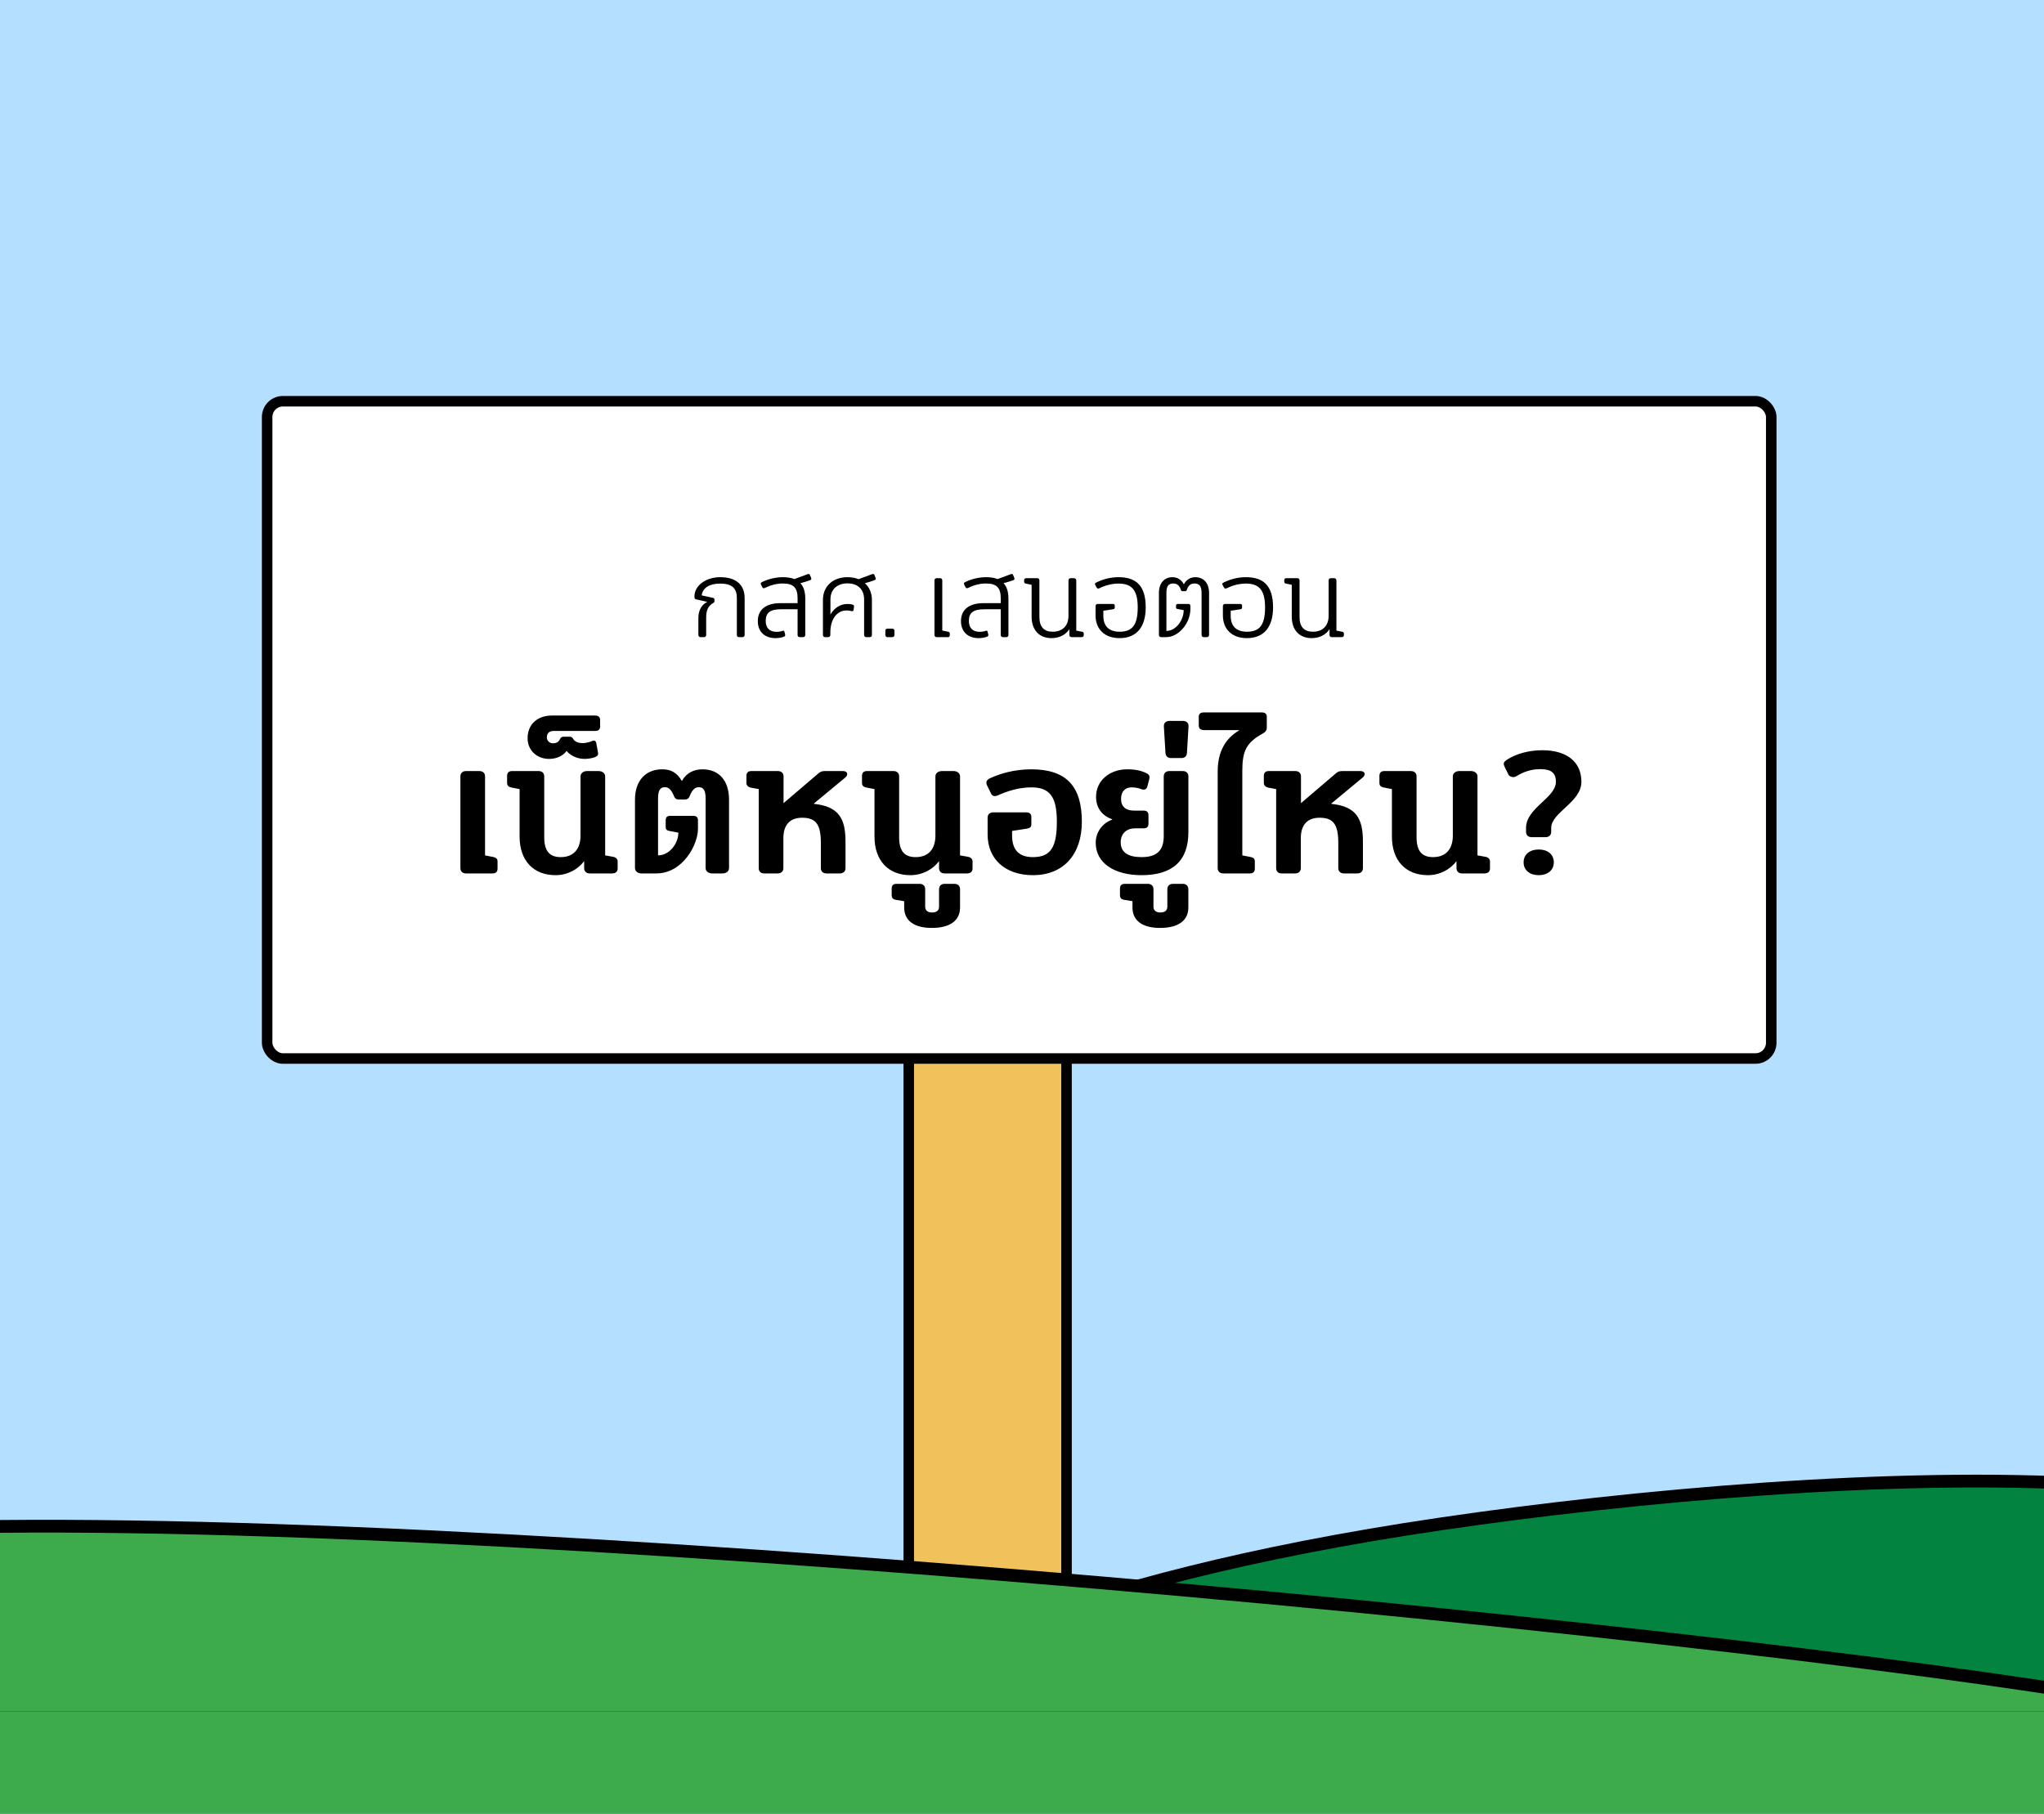 <svg width="320" height="284" viewBox="0 0 320 284" fill="none" xmlns="http://www.w3.org/2000/svg">
<rect x="0" y="0" width="320" height="284" fill="#333333" stroke="none"/>
<g clip-path="url(#clip0_1142_7728)">
<rect width="320" height="284" fill="#B4DFFF"/>
<rect x="142.271" y="136.924" width="24.7" height="126.794" fill="#F1C15C" stroke="black" stroke-width="1.647"/>
<rect x="41.823" y="62.823" width="235.475" height="102.918" rx="2.47" fill="white"/>
<path d="M109.664 99.76H110.227C110.43 99.76 110.556 99.619 110.556 99.432V96.678C110.556 95.427 110.947 94.817 111.698 94.394C111.791 94.332 111.854 94.254 111.854 94.144V93.894C111.854 93.737 111.776 93.644 111.619 93.612L109.852 93.221C109.992 92.079 111.041 91.375 112.746 91.375C114.592 91.375 115.358 92.111 115.358 93.644V99.432C115.358 99.619 115.483 99.76 115.687 99.76H116.25C116.438 99.76 116.578 99.619 116.578 99.432V93.659C116.578 91.547 115.217 90.374 112.746 90.374C110.462 90.374 108.725 91.735 108.725 93.346V93.55C108.725 93.706 108.835 93.816 108.991 93.847L110.712 94.238V94.254C109.836 94.692 109.335 95.552 109.335 96.788V99.432C109.335 99.619 109.476 99.76 109.664 99.76ZM126.994 90.499L126.79 90.014C126.743 89.874 126.618 89.842 126.43 89.905L124.366 90.671C123.865 90.468 123.255 90.374 122.535 90.374C121.393 90.374 120.157 90.703 119.297 91.141C119.125 91.219 119.047 91.328 119.141 91.532L119.36 91.97C119.438 92.111 119.594 92.142 119.766 92.048C120.627 91.626 121.597 91.36 122.535 91.36C124.272 91.36 124.866 92.079 124.866 93.659V94.441H122.16C119.907 94.441 118.64 95.458 118.64 97.257C118.64 98.915 119.735 99.917 121.393 99.917C121.925 99.917 122.379 99.838 122.739 99.682C122.942 99.604 122.942 99.494 122.911 99.306L122.801 98.9C122.77 98.743 122.676 98.712 122.457 98.79C122.207 98.884 121.863 98.931 121.597 98.931C120.486 98.931 119.876 98.337 119.876 97.226C119.876 95.927 120.595 95.396 122.285 95.396H124.866V99.432C124.866 99.619 125.007 99.76 125.195 99.76H125.742C125.93 99.76 126.071 99.619 126.071 99.432V93.737C126.071 92.674 125.82 91.86 125.304 91.313C125.805 91.188 126.305 91.031 126.79 90.859C127.009 90.781 127.056 90.671 126.994 90.499ZM137.081 90.499L136.893 90.014C136.831 89.874 136.706 89.842 136.518 89.905L134.406 90.687C133.905 90.484 133.327 90.374 132.685 90.374C130.386 90.374 128.837 91.813 128.837 93.909V99.432C128.837 99.619 128.978 99.76 129.165 99.76H129.666C129.854 99.76 129.995 99.619 129.995 99.432V99.056C129.995 96.803 131.137 95.583 132.513 95.583C132.779 95.583 133.029 95.615 133.264 95.677C133.499 95.74 133.593 95.693 133.624 95.521L133.702 95.004C133.718 94.832 133.702 94.754 133.483 94.676C133.28 94.598 132.951 94.567 132.685 94.567C131.575 94.567 130.62 95.177 130.01 96.209V93.878C130.01 92.314 131.027 91.344 132.685 91.344C134.328 91.344 135.282 92.298 135.282 93.878V99.432C135.282 99.619 135.423 99.76 135.611 99.76H136.174C136.377 99.76 136.502 99.619 136.502 99.432V93.909C136.502 92.846 136.096 91.938 135.392 91.313C135.908 91.188 136.408 91.031 136.878 90.859C137.097 90.781 137.144 90.671 137.081 90.499ZM138.935 99.76H139.686C139.89 99.76 140.03 99.619 140.03 99.432V98.759C140.03 98.571 139.89 98.43 139.686 98.43H138.935C138.748 98.43 138.607 98.571 138.607 98.759V99.432C138.607 99.619 138.748 99.76 138.935 99.76ZM146.627 99.76H148.395C148.598 99.76 148.692 99.666 148.692 99.479V99.213C148.692 99.025 148.614 98.947 148.457 98.915L147.519 98.728V90.859C147.519 90.671 147.378 90.531 147.19 90.531H146.627C146.439 90.531 146.298 90.671 146.298 90.859V99.432C146.298 99.619 146.439 99.76 146.627 99.76ZM158.8 90.499L158.597 90.014C158.55 89.874 158.425 89.842 158.237 89.905L156.172 90.671C155.671 90.468 155.061 90.374 154.342 90.374C153.2 90.374 151.964 90.703 151.103 91.141C150.931 91.219 150.853 91.328 150.947 91.532L151.166 91.97C151.244 92.111 151.401 92.142 151.573 92.048C152.433 91.626 153.403 91.36 154.342 91.36C156.078 91.36 156.672 92.079 156.672 93.659V94.441H153.966C151.713 94.441 150.446 95.458 150.446 97.257C150.446 98.915 151.541 99.917 153.2 99.917C153.731 99.917 154.185 99.838 154.545 99.682C154.748 99.604 154.748 99.494 154.717 99.306L154.608 98.9C154.576 98.743 154.482 98.712 154.263 98.79C154.013 98.884 153.669 98.931 153.403 98.931C152.292 98.931 151.682 98.337 151.682 97.226C151.682 95.927 152.402 95.396 154.091 95.396H156.672V99.432C156.672 99.619 156.813 99.76 157.001 99.76H157.548C157.736 99.76 157.877 99.619 157.877 99.432V93.737C157.877 92.674 157.627 91.86 157.11 91.313C157.611 91.188 158.112 91.031 158.597 90.859C158.816 90.781 158.863 90.671 158.8 90.499ZM164.617 99.917C165.9 99.917 166.838 99.369 167.417 98.524V99.432C167.417 99.619 167.558 99.76 167.745 99.76H169.341C169.529 99.76 169.67 99.635 169.67 99.447V99.213C169.67 99.072 169.607 98.947 169.404 98.915L168.496 98.743V90.859C168.496 90.671 168.34 90.531 168.152 90.531H167.62C167.433 90.531 167.276 90.671 167.276 90.859V96.444C167.276 97.977 166.338 98.915 164.82 98.915C163.444 98.915 162.724 98.165 162.724 96.6V90.859C162.724 90.671 162.583 90.531 162.395 90.531H160.643C160.456 90.531 160.33 90.656 160.33 90.843V91.078C160.33 91.234 160.44 91.344 160.581 91.375L161.504 91.563V96.538C161.504 98.681 162.724 99.917 164.617 99.917ZM175.27 99.917C178.023 99.917 179.368 98.086 179.368 95.098C179.368 91.798 177.945 90.374 175.129 90.374C173.862 90.374 172.657 90.687 171.609 91.219C171.421 91.297 171.374 91.422 171.468 91.594L171.703 92.032C171.781 92.157 171.922 92.189 172.11 92.111C172.954 91.688 174.003 91.375 175.129 91.375C177.241 91.375 178.117 92.47 178.117 95.098C178.117 97.82 177.303 98.915 175.27 98.915C173.643 98.915 172.735 98.055 172.735 96.428V95.63L174.253 95.396C174.456 95.364 174.519 95.286 174.519 95.114V94.817C174.519 94.645 174.409 94.567 174.222 94.567H171.844C171.656 94.567 171.515 94.707 171.515 94.895V96.35C171.515 98.524 172.939 99.917 175.27 99.917ZM181.779 99.76H182.561C184.517 99.76 186.363 97.601 186.363 95.333V94.879C186.363 94.692 186.238 94.567 186.05 94.567H184.392C184.204 94.567 184.11 94.66 184.11 94.848V95.098C184.11 95.255 184.188 95.333 184.329 95.349L185.315 95.536C185.315 97.116 184.094 98.79 182.608 98.79V92.877C182.608 91.782 182.906 91.36 183.688 91.36C184.313 91.36 184.673 91.719 184.877 92.376C184.924 92.502 185.002 92.564 185.111 92.564H185.565C185.674 92.564 185.753 92.502 185.8 92.376C186.003 91.719 186.363 91.36 186.989 91.36C187.786 91.36 188.115 91.782 188.115 92.877V99.432C188.115 99.619 188.271 99.76 188.459 99.76H188.944C189.132 99.76 189.288 99.619 189.288 99.432V92.861C189.288 91.234 188.381 90.374 187.129 90.374C186.331 90.374 185.674 90.828 185.346 91.485H185.33C185.002 90.828 184.376 90.374 183.563 90.374C182.327 90.374 181.435 91.234 181.435 92.861V99.432C181.435 99.619 181.592 99.76 181.779 99.76ZM195.206 99.917C197.959 99.917 199.305 98.086 199.305 95.098C199.305 91.798 197.881 90.374 195.065 90.374C193.798 90.374 192.594 90.687 191.545 91.219C191.358 91.297 191.311 91.422 191.405 91.594L191.639 92.032C191.717 92.157 191.858 92.189 192.046 92.111C192.891 91.688 193.939 91.375 195.065 91.375C197.177 91.375 198.053 92.47 198.053 95.098C198.053 97.82 197.24 98.915 195.206 98.915C193.579 98.915 192.672 98.055 192.672 96.428V95.63L194.189 95.396C194.393 95.364 194.455 95.286 194.455 95.114V94.817C194.455 94.645 194.346 94.567 194.158 94.567H191.78C191.592 94.567 191.452 94.707 191.452 94.895V96.35C191.452 98.524 192.875 99.917 195.206 99.917ZM205.345 99.917C206.628 99.917 207.566 99.369 208.145 98.524V99.432C208.145 99.619 208.286 99.76 208.473 99.76H210.069C210.257 99.76 210.398 99.635 210.398 99.447V99.213C210.398 99.072 210.335 98.947 210.132 98.915L209.224 98.743V90.859C209.224 90.671 209.068 90.531 208.88 90.531H208.348C208.161 90.531 208.004 90.671 208.004 90.859V96.444C208.004 97.977 207.066 98.915 205.548 98.915C204.172 98.915 203.452 98.165 203.452 96.6V90.859C203.452 90.671 203.311 90.531 203.123 90.531H201.371C201.184 90.531 201.058 90.656 201.058 90.843V91.078C201.058 91.234 201.168 91.344 201.309 91.375L202.232 91.563V96.538C202.232 98.681 203.452 99.917 205.345 99.917Z" fill="black"/>
<path d="M77.106 136.76C77.649 136.76 77.894 136.488 77.894 135.999V134.885C77.894 134.396 77.567 134.261 77.187 134.179L75.937 133.934V121.572C75.937 121.056 75.611 120.73 75.041 120.73H72.976C72.405 120.73 72.079 121.056 72.079 121.572V135.918C72.079 136.434 72.405 136.76 72.976 136.76H77.106ZM86.97 137.032C88.899 137.032 90.529 136.081 91.453 134.831V135.918C91.453 136.434 91.779 136.76 92.35 136.76H95.828C96.371 136.76 96.697 136.488 96.697 135.999V134.885C96.697 134.532 96.453 134.233 95.963 134.152L94.741 133.934V121.572C94.741 121.056 94.279 120.73 93.708 120.73H91.915C91.344 120.73 90.883 121.056 90.883 121.572V130.837C90.883 132.848 89.877 134.206 87.785 134.206C86.046 134.206 85.204 133.255 85.204 131.109V121.572C85.204 121.056 84.878 120.73 84.307 120.73H80.177C79.634 120.73 79.39 121.001 79.39 121.49V122.604C79.39 123.094 79.716 123.229 80.096 123.311L81.346 123.555V131C81.346 134.722 83.492 137.032 86.97 137.032ZM85.966 118.828C87.161 118.828 88.139 118.339 88.71 117.578C89.308 118.339 90.422 118.828 91.508 118.828C92.215 118.828 92.867 118.665 93.139 118.556C93.573 118.393 93.682 118.176 93.628 117.85L93.356 116.382C93.275 115.975 93.057 115.866 92.623 116.056C92.269 116.219 91.617 116.355 91.237 116.355C90.476 116.355 89.987 116.111 89.743 115.703C89.579 115.432 89.471 115.35 89.118 115.35H88.275C87.949 115.35 87.786 115.459 87.65 115.758C87.487 116.138 87.134 116.382 86.564 116.382C86.075 116.382 85.613 116.029 85.613 115.459C85.613 114.752 86.047 114.453 86.672 114.453H93.139C93.709 114.453 93.954 114.209 93.954 113.72V112.769C93.954 112.28 93.709 112.035 93.139 112.035H86.428C84.118 112.035 82.597 113.421 82.597 115.595C82.597 117.442 84.01 118.828 85.966 118.828ZM102.75 136.76C106.88 136.76 109.271 132.277 109.271 129.777V128.473C109.271 127.984 109.054 127.74 108.511 127.74H104.951C104.435 127.74 104.218 127.957 104.218 128.446V129.479C104.218 129.859 104.381 130.022 104.761 130.103L106.201 130.375C106.201 132.06 104.815 133.934 103.022 133.934V124.995C103.022 123.827 103.321 123.257 104.082 123.257C104.761 123.257 105.141 123.746 105.549 124.724C105.685 125.05 105.902 125.186 106.283 125.186H107.206C107.587 125.186 107.804 125.05 107.94 124.724C108.347 123.746 108.728 123.257 109.407 123.257C110.168 123.257 110.467 123.827 110.467 124.995V135.918C110.467 136.434 110.929 136.76 111.499 136.76H113.102C113.673 136.76 114.135 136.434 114.135 135.918V125.213C114.135 122.278 112.613 120.458 109.978 120.458C108.646 120.458 107.478 121.001 106.772 122.251H106.717C106.011 121.001 105.06 120.458 103.674 120.458C101.039 120.458 99.409 122.278 99.409 125.213V135.918C99.409 136.434 99.87 136.76 100.441 136.76H102.75ZM121.745 136.76C122.316 136.76 122.642 136.434 122.642 135.918V131.245C122.642 129.152 123.674 128.039 125.576 128.039C127.723 128.039 128.511 129.071 128.511 131.978V135.918C128.511 136.434 128.837 136.76 129.407 136.76H131.472C132.043 136.76 132.369 136.434 132.369 135.918V131.788C132.369 128.174 131.336 126.272 127.424 125.865V125.811L132.342 121.735C132.831 121.327 132.722 120.73 131.961 120.73H129.109C128.619 120.73 128.402 120.866 128.076 121.137L122.669 125.756V121.572C122.669 121.056 122.343 120.73 121.773 120.73H117.643C117.099 120.73 116.855 121.001 116.855 121.49V122.604C116.855 122.958 117.126 123.257 117.616 123.338L118.784 123.555V135.918C118.784 136.434 119.083 136.76 119.653 136.76H121.745ZM142.531 137.032C144.46 137.032 146.09 136.081 147.014 134.831V135.918C147.014 136.434 147.34 136.76 147.911 136.76H151.389C151.932 136.76 152.258 136.488 152.258 135.999V134.885C152.258 134.532 152.013 134.233 151.524 134.152L150.302 133.934V121.572C150.302 121.056 149.84 120.73 149.269 120.73H147.476C146.905 120.73 146.444 121.056 146.444 121.572V130.837C146.444 132.848 145.438 134.206 143.346 134.206C141.607 134.206 140.765 133.255 140.765 131.109V121.572C140.765 121.056 140.439 120.73 139.868 120.73H135.738C135.195 120.73 134.951 121.001 134.951 121.49V122.604C134.951 123.094 135.277 123.229 135.657 123.311L136.907 123.555V131C136.907 134.722 139.053 137.032 142.531 137.032ZM145.874 145.292C148.727 145.292 150.303 144.15 150.303 142.086V139.233C150.303 138.716 149.977 138.39 149.406 138.39H147.912C147.341 138.39 147.015 138.716 147.015 139.233V141.977C147.015 142.547 146.635 142.873 145.928 142.873C145.222 142.873 144.842 142.547 144.842 141.977V139.233C144.842 138.716 144.516 138.39 143.945 138.39H140.358C139.815 138.39 139.598 138.662 139.598 139.151V140.156C139.598 140.564 139.761 140.809 140.25 140.89L141.554 141.107V142.086C141.554 144.15 143.103 145.292 145.874 145.292ZM161.708 137.032C166.49 137.032 169.37 133.799 169.37 128.663C169.37 123.094 166.924 120.458 161.463 120.458C158.8 120.458 156.518 121.137 154.969 121.871C154.453 122.115 154.29 122.469 154.535 122.985L155.16 124.262C155.35 124.669 155.73 124.751 156.219 124.534C157.741 123.854 159.534 123.284 161.463 123.284C164.37 123.284 165.457 124.778 165.457 128.663C165.457 132.712 164.452 134.206 161.708 134.206C159.534 134.206 158.447 133.092 158.447 130.81V130.103L160.757 129.75C161.246 129.669 161.463 129.479 161.463 129.071V127.903C161.463 127.414 161.164 127.196 160.621 127.196H155.513C154.942 127.196 154.616 127.522 154.616 128.039V130.674C154.616 134.451 157.306 137.032 161.708 137.032ZM178.713 137.032C183.495 137.032 186.049 134.858 186.049 130.294V121.572C186.049 121.056 185.723 120.73 185.152 120.73H183.087C182.517 120.73 182.191 121.056 182.191 121.572V130.891C182.191 133.255 181.023 134.206 178.713 134.206C176.675 134.206 175.453 133.5 175.453 131.897C175.453 130.511 176.376 129.696 177.708 129.696H179.066C179.583 129.696 179.8 129.424 179.8 128.962V127.685C179.8 127.196 179.583 126.925 179.066 126.925H177.572C176.268 126.925 175.507 126.327 175.507 125.077C175.507 123.881 176.213 123.284 177.137 123.284C177.681 123.284 178.278 123.392 178.659 123.555C179.093 123.746 179.501 123.61 179.61 123.202L179.909 122.061C180.044 121.545 179.936 121.3 179.474 121.056C178.686 120.675 177.789 120.458 176.485 120.458C173.687 120.458 171.594 122.251 171.594 124.751C171.594 126.49 172.518 127.712 174.121 128.283V128.337C172.518 128.908 171.54 130.375 171.54 131.951C171.54 135.13 174.447 137.032 178.713 137.032ZM181.615 145.292C184.467 145.292 186.043 144.15 186.043 142.086V139.233C186.043 138.716 185.717 138.39 185.147 138.39H183.652C183.082 138.39 182.756 138.716 182.756 139.233V141.977C182.756 142.547 182.375 142.873 181.669 142.873C180.962 142.873 180.582 142.547 180.582 141.977V139.233C180.582 138.716 180.256 138.39 179.685 138.39H176.099C175.556 138.39 175.338 138.662 175.338 139.151V140.156C175.338 140.564 175.501 140.809 175.99 140.89L177.294 141.107V142.086C177.294 144.15 178.843 145.292 181.615 145.292ZM184.984 118.692C185.5 118.692 185.799 118.366 185.826 117.877L186.07 113.72C186.098 113.204 185.772 112.878 185.174 112.878H183.109C182.511 112.878 182.185 113.204 182.212 113.747L182.457 117.85C182.484 118.366 182.783 118.692 183.299 118.692H184.984ZM195.662 136.76C196.205 136.76 196.45 136.488 196.45 135.999V134.885C196.45 134.369 196.123 134.261 195.743 134.179L194.493 133.934V120.648C194.493 117.632 195.118 116.274 197.672 114.861C198.161 114.589 198.324 114.372 198.324 113.856V112.253C198.324 111.764 198.08 111.546 197.455 111.546H188.543C187.918 111.546 187.674 111.764 187.674 112.253V113.584C187.674 114.073 187.945 114.318 188.543 114.318H193.977V114.372C191.831 115.649 190.635 117.714 190.635 120.811V135.918C190.635 136.434 190.961 136.76 191.532 136.76H195.662ZM202.752 136.76C203.322 136.76 203.649 136.434 203.649 135.918V131.245C203.649 129.152 204.681 128.039 206.583 128.039C208.729 128.039 209.517 129.071 209.517 131.978V135.918C209.517 136.434 209.843 136.76 210.414 136.76H212.479C213.049 136.76 213.375 136.434 213.375 135.918V131.788C213.375 128.174 212.343 126.272 208.431 125.865V125.811L213.348 121.735C213.837 121.327 213.729 120.73 212.968 120.73H210.115C209.626 120.73 209.409 120.866 209.083 121.137L203.676 125.756V121.572C203.676 121.056 203.35 120.73 202.779 120.73H198.649C198.106 120.73 197.861 121.001 197.861 121.49V122.604C197.861 122.958 198.133 123.257 198.622 123.338L199.79 123.555V135.918C199.79 136.434 200.089 136.76 200.66 136.76H202.752ZM223.538 137.032C225.467 137.032 227.097 136.081 228.021 134.831V135.918C228.021 136.434 228.347 136.76 228.917 136.76H232.395C232.938 136.76 233.265 136.488 233.265 135.999V134.885C233.265 134.532 233.02 134.233 232.531 134.152L231.308 133.934V121.572C231.308 121.056 230.846 120.73 230.276 120.73H228.483C227.912 120.73 227.45 121.056 227.45 121.572V130.837C227.45 132.848 226.445 134.206 224.353 134.206C222.614 134.206 221.772 133.255 221.772 131.109V121.572C221.772 121.056 221.445 120.73 220.875 120.73H216.745C216.202 120.73 215.957 121.001 215.957 121.49V122.604C215.957 123.094 216.283 123.229 216.664 123.311L217.913 123.555V131C217.913 134.722 220.06 137.032 223.538 137.032ZM241.953 131.082C242.524 131.082 242.85 130.756 242.85 130.239V129.642C242.85 127.196 247.578 125.62 247.578 122.414C247.578 119.263 245.268 117.469 241.437 117.469C239.481 117.469 237.362 117.986 235.867 118.991C235.405 119.317 235.297 119.534 235.568 120.078L236.139 121.246C236.329 121.654 236.954 121.817 237.389 121.545C238.53 120.838 239.726 120.431 241.166 120.431C242.823 120.431 243.584 121.001 243.584 122.414C243.584 124.941 238.91 126.49 238.91 129.642V130.239C238.91 130.756 239.236 131.082 239.807 131.082H241.953ZM240.894 137.032C242.28 137.032 243.258 136.271 243.258 135.021C243.258 133.771 242.28 133.011 240.894 133.011C239.508 133.011 238.53 133.771 238.53 135.021C238.53 136.271 239.508 137.032 240.894 137.032Z" fill="black"/>
<rect x="41.823" y="62.823" width="235.475" height="102.918" rx="2.47" stroke="black" stroke-width="1.647"/>
<g clip-path="url(#clip1_1142_7728)">
<path d="M225.715 238.586C164.209 247.616 140.469 262.358 128 269L328 269V232.431C296.5 230.5 255.641 234.192 225.715 238.586Z" fill="#02833F" stroke="black" stroke-width="2"/>
<path d="M346 269C311.993 259.858 102.549 237.984 9.59635e-05 239L-1 239V269L346 269Z" fill="#3DAA4B" stroke="black" stroke-width="2"/>
<rect y="268" width="320" height="16" fill="#3DAA4B"/>
</g>
</g>
<defs>
<clipPath id="clip0_1142_7728">
<rect width="320" height="284" fill="white"/>
</clipPath>
<clipPath id="clip1_1142_7728">
<rect width="320" height="56" fill="white" transform="translate(0 228)"/>
</clipPath>
</defs>
</svg>
